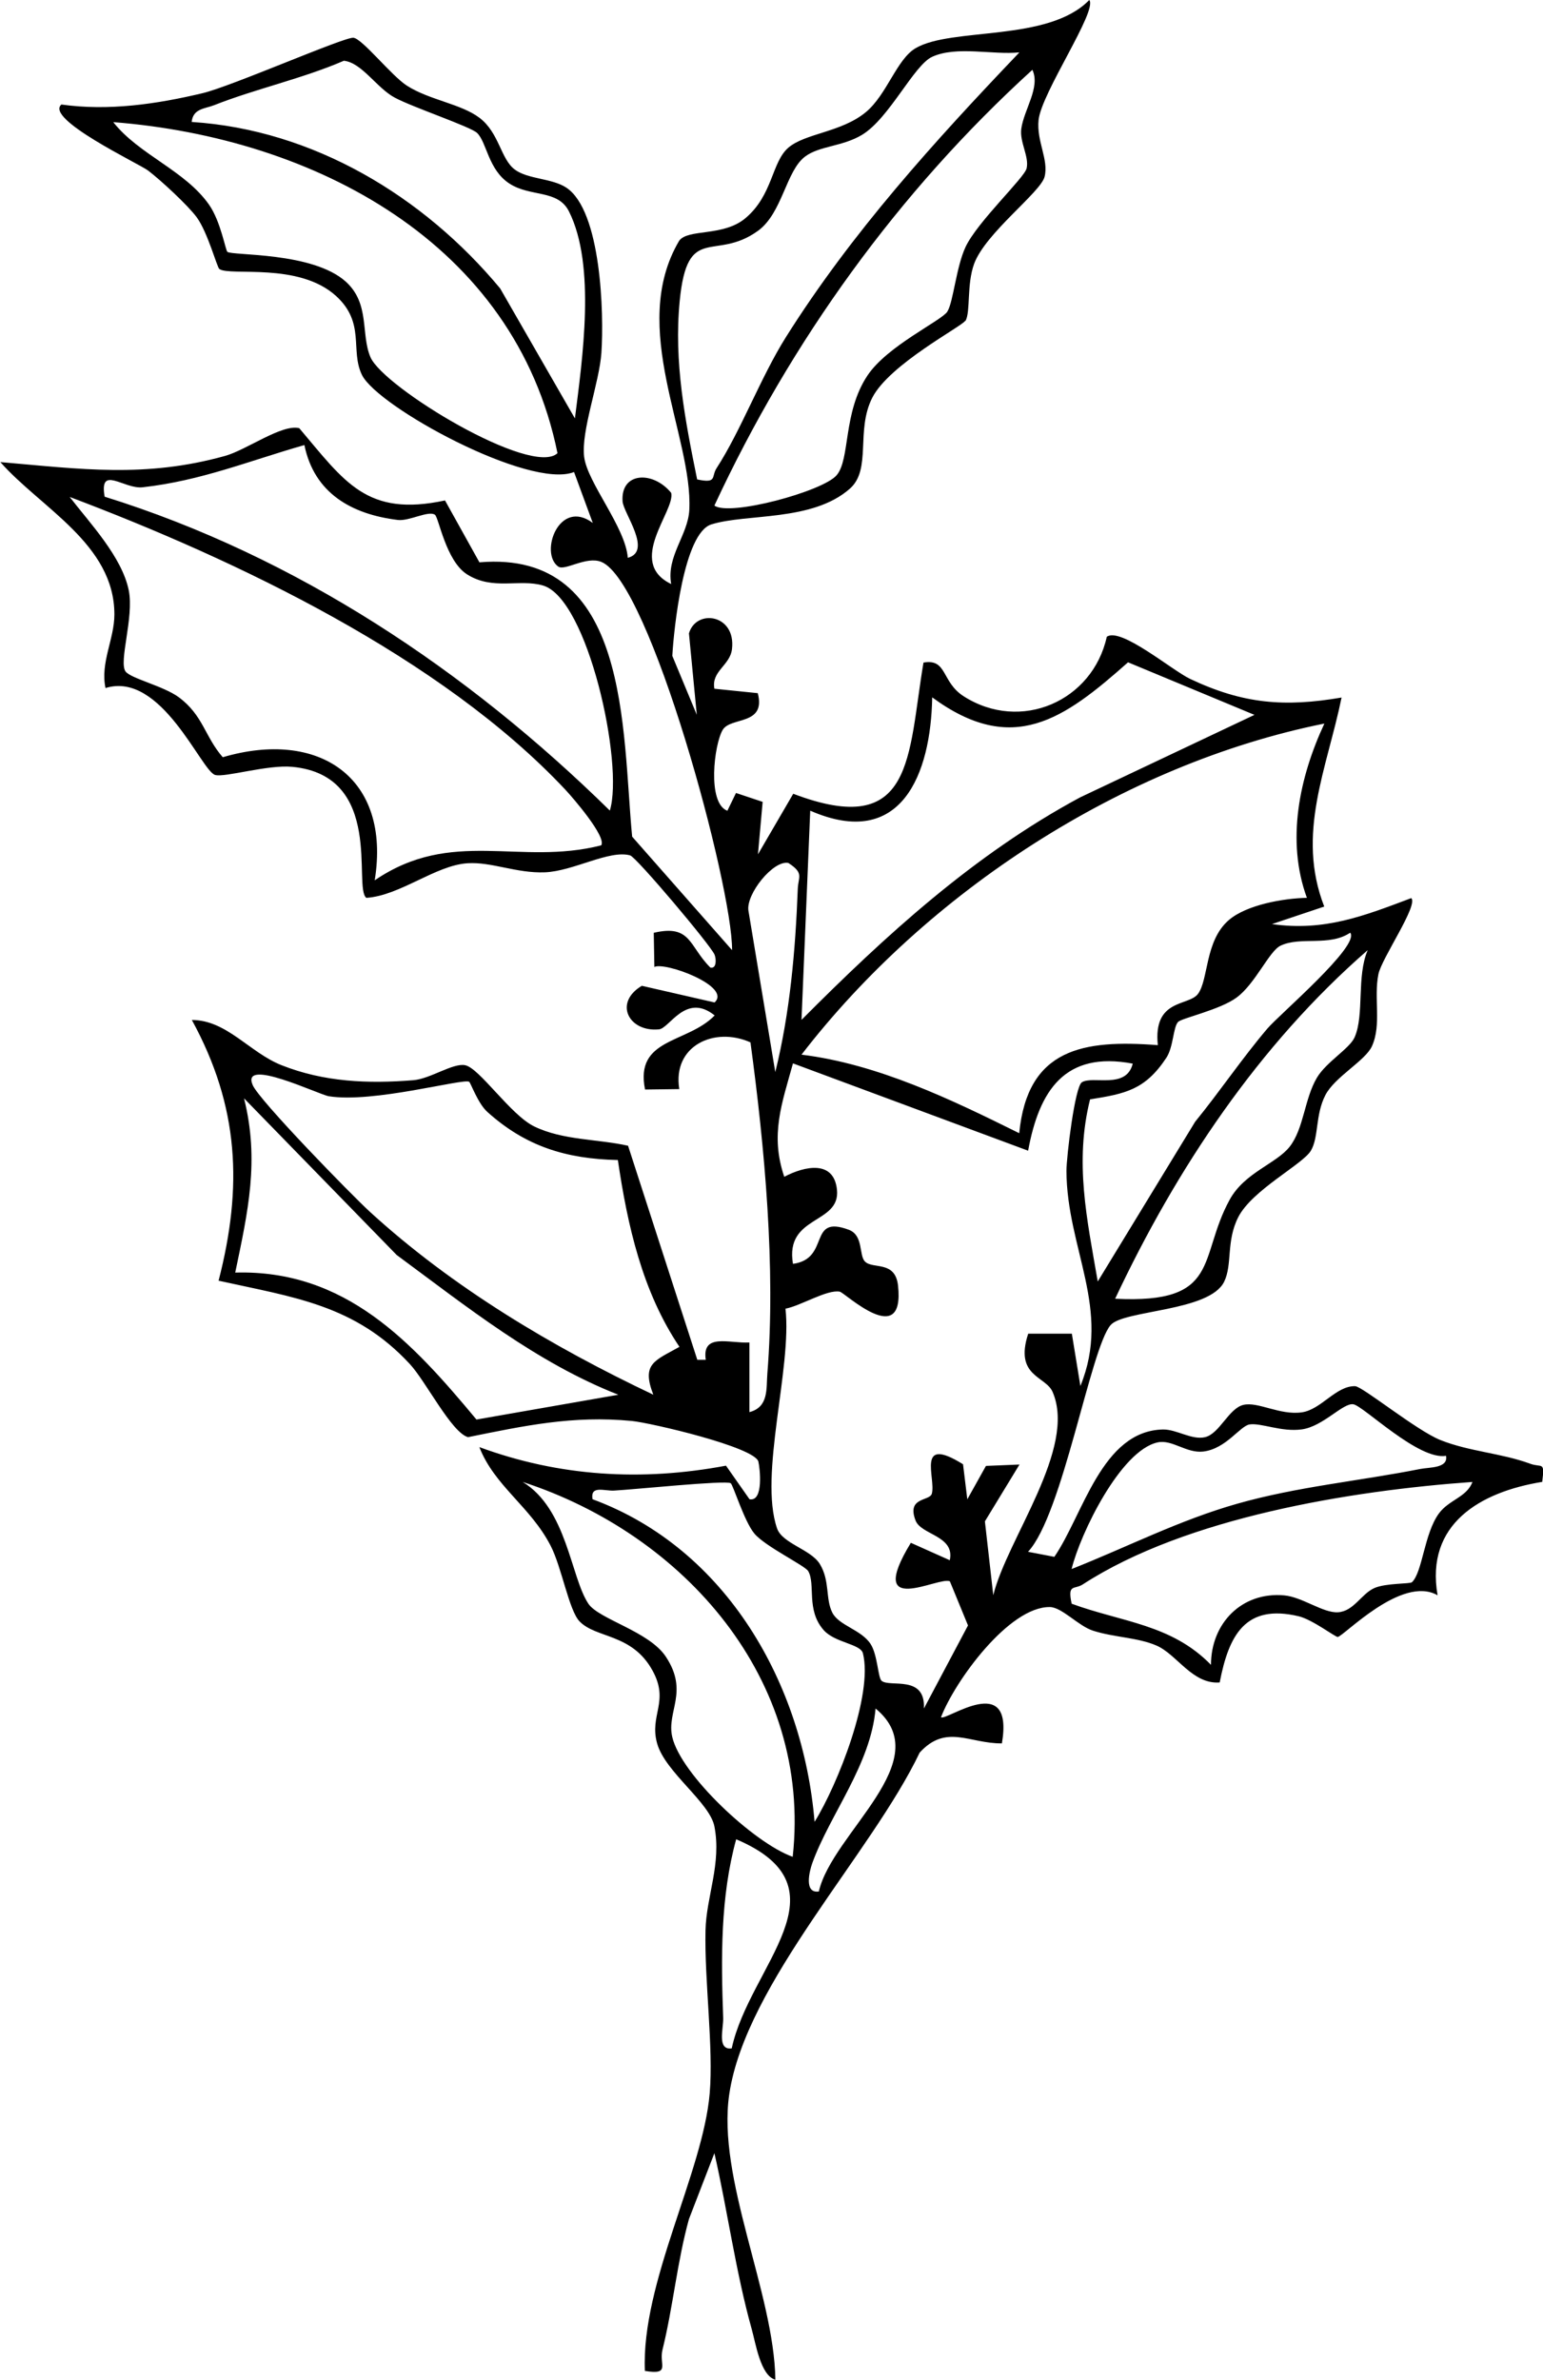 <?xml version="1.0" encoding="UTF-8"?><svg id="Laag_1" xmlns="http://www.w3.org/2000/svg" viewBox="0 0 177.11 273"><path d="M110.79,36.8c-.37.65-8.71,4.99-10.67,8.83-1.92,3.78-.05,8.21-2.57,10.43-4.32,3.81-11.84,2.83-15.9,4.1-3.17.99-4.3,11.91-4.48,15.08l2.81,6.76-.9-9.34c.83-2.85,5.41-2.21,4.94,1.8-.22,1.89-2.4,2.53-2.02,4.55l4.98.51c.97,3.73-3.1,2.69-4.02,4.2-.99,1.63-1.82,8.42.53,9.29l.99-2.04,3.06,1.02-.54,6.02,4.05-6.95c13.91,5.28,13.13-4.28,14.95-15.05,2.75-.48,2.03,2.22,4.62,3.87,6.56,4.18,14.8.54,16.42-6.83,1.6-1.14,7.48,3.85,9.58,4.84,6.08,2.87,10.83,3.25,17.37,2.13-1.67,8.15-5.24,15.63-1.99,23.98l-6,2.01c6.03.86,10.57-.94,15.99-2.98.83.82-3.41,6.92-3.77,8.72-.56,2.74.38,5.78-.74,8.26-.76,1.69-4.29,3.53-5.36,5.64-1.16,2.27-.73,4.78-1.65,6.35s-6.77,4.52-8.35,7.65c-1.4,2.77-.64,5.4-1.61,7.39-1.68,3.44-11.52,3.23-13.03,4.97-2.31,2.66-5.5,21.76-9.48,26.01l3.02.58c3.31-4.81,5.43-14.45,12.46-14.61,1.57-.03,3.31,1.24,4.84.88,1.66-.39,2.71-3.29,4.39-3.7s4.2,1.22,6.73.85c2.21-.32,3.91-3.05,6.1-3,.84.02,7.04,5.08,9.79,6.18,3.3,1.32,7,1.5,10.29,2.71,1.38.51,1.71-.36,1.4,2.09-7.09,1.15-13.44,4.81-12.01,13.01-4.12-2.37-10.83,4.76-11.47,4.78-.29,0-2.9-1.99-4.46-2.37-6.12-1.46-8.03,2.14-9.08,7.59-3.13.24-4.9-3.21-7.25-4.23-2.16-.94-4.87-.93-7.29-1.71-1.67-.53-3.56-2.68-4.94-2.71-4.71-.08-10.94,8.53-12.51,12.64.57.48,8.43-5.42,6.99,3-3.75.03-6.4-2.27-9.44,1.06-5.53,11.58-19.94,26.41-21.85,39.16-1.45,9.71,5.14,22.81,5.29,32.78-1.71-.46-2.27-4.23-2.71-5.78-1.85-6.61-2.76-13.53-4.29-20.21l-2.92,7.56c-1.36,4.91-1.82,10.07-3.04,15-.42,1.69.99,2.91-2.02,2.42-.43-10.15,6.66-22.72,7.44-31.84.45-5.25-.61-12.88-.48-18.69.08-3.87,1.86-7.68,1.02-11.94-.54-2.76-5.64-6.22-6.57-9.5s1.44-4.79-.53-8.37c-2.35-4.29-6.48-3.67-8.38-5.65-1.22-1.27-2.04-6.2-3.32-8.68-2.33-4.51-6.43-6.83-8.18-11.31,9.18,3.38,18.64,3.95,28.31,2.13l2.7,3.85c1.65.32,1.19-3.59,1.02-4.31-.4-1.67-12.37-4.46-14.54-4.67-6.77-.65-12.31.55-18.79,1.86-1.9-.53-4.84-6.41-6.68-8.39-6.31-6.81-13.33-7.65-21.95-9.56,2.78-10.78,2.36-19.98-3.07-29.91,4.02.01,6.61,3.73,10.3,5.19,4.88,1.93,9.91,2.14,15.12,1.72,1.97-.16,4.54-2,5.95-1.72,1.64.32,5.21,5.7,7.92,7.02,3.31,1.61,7.27,1.43,10.78,2.22l7.95,24.56h.97c-.47-3.11,2.69-1.87,5.01-1.99v7.99c2.24-.59,1.92-2.7,2.06-4.45.97-12.15-.31-25.92-1.94-37.97-4.14-1.85-8.98.39-8.17,5.36l-3.93.05c-1.21-5.95,4.82-5.24,7.99-8.5-3.36-2.7-5.23,1.61-6.45,1.6-3.4.3-5.18-3.05-1.91-5l8.35,1.91c2.02-1.85-5.7-4.69-6.91-4.07l-.07-3.92c4.31-1.01,4.02,1.54,6.5,3.99.74.16.67-1.02.48-1.48-.45-1.09-8.97-11.18-9.69-11.39-2.38-.67-6.51,1.81-9.78,1.94s-6.14-1.22-8.89-1.04c-3.68.24-7.74,3.72-11.61,3.97-1.56-1.16,2.12-14.02-8.5-15.03-2.85-.27-7.73,1.25-8.86.93-1.59-.45-6.17-11.96-12.58-9.97-.62-2.9,1.02-5.62,1.02-8.44,0-8.07-8.43-12.2-13.09-17.48,9.26.8,16.63,1.84,25.8-.71,2.45-.68,6.54-3.69,8.51-3.18,5.22,6.16,7.74,10.22,16.73,8.29l3.95,7.1c17.31-1.49,16.36,19.3,17.53,31.47l11.47,13.02c.06-7.32-9.41-42.28-15.01-44.54-1.74-.7-4.19,1.08-4.95.53-2.17-1.55.1-7.87,3.97-5l-2.15-5.84c-5.11,2.02-22.57-7.47-24.35-11.15-1.37-2.83.43-5.94-2.96-9.04-4.3-3.92-12.17-2.24-13.4-3.1-.27-.18-1.32-4.17-2.59-5.92-.99-1.36-4.17-4.3-5.61-5.39-.99-.75-11.89-5.91-9.93-7.56,5.4.76,10.9-.04,16.2-1.3,3.36-.8,16.29-6.48,17.32-6.36s4.36,4.36,6.14,5.5c2.58,1.65,6.21,2.08,8.32,3.68,2.28,1.72,2.43,4.73,4.06,5.94,1.51,1.13,4.27.98,5.92,2.08,3.99,2.65,4.33,14.42,4.02,18.95-.24,3.44-2.35,8.96-1.98,11.93s4.75,8.07,5.01,11.58c2.86-.74-.5-5.11-.6-6.47-.24-3.39,3.5-3.53,5.58-.98.5,2.05-5.22,7.94,0,10.46-.57-3.2,1.93-5.6,2.08-8.5.43-8.44-7.04-20.92-1.17-30.87,1-1.42,5.04-.45,7.6-2.59,3.17-2.65,3.01-6.44,4.94-8.1s6.12-1.76,8.91-4.09c2.4-2,3.53-6.05,5.69-7.32,4.17-2.45,15.22-.67,19.94-5.53.98,1.23-5.5,10.65-5.82,13.77-.25,2.45,1.19,4.54.69,6.51-.46,1.79-6.79,6.45-8.09,9.99-.86,2.36-.4,5.48-.98,6.53ZM117,6.01c-3.06.31-7.18-.77-9.99.5-2.12.96-4.91,7.04-8.05,8.95-2.24,1.36-4.87,1.26-6.52,2.48-2.23,1.63-2.62,6.51-5.45,8.55-4.97,3.57-8.09-.96-8.97,8.02-.69,7.02.62,13.7,2,20.49,2.34.5,1.6-.32,2.23-1.29,2.78-4.28,5.06-10.42,7.95-15.02,7.56-12.01,17.06-22.47,26.81-32.68ZM54.76,15.25c-.75-.72-7.36-2.93-9.45-4.05s-3.78-4.02-5.84-4.23c-4.77,2.06-10.11,3.21-14.9,5.1-1.04.41-2.41.37-2.57,1.92,13.98.9,26.63,8.54,35.41,19.1l8.58,14.91c.85-6.77,2.44-17.52-.68-23.74-1.28-2.56-4.42-1.62-6.85-3.21s-2.58-4.72-3.7-5.8ZM108.74,35.74c.68-1.06,1.01-5.11,2.09-7.41,1.35-2.88,6.77-7.94,7.01-9.02.31-1.36-.83-3.01-.61-4.56.32-2.22,2.21-4.74,1.27-6.74-15.39,14-27.71,31.09-36.5,49.99,1.74,1.27,12.42-1.62,14.02-3.47s.7-7.17,3.55-11.45c2.27-3.41,8.49-6.28,9.17-7.33ZM63.99,51.99C59.09,27.83,36.04,15.82,13,14.01c2.95,3.75,8.24,5.53,11,9.48,1.34,1.92,1.88,5.22,2.1,5.4.54.46,9.77-.02,13.59,3.42,2.8,2.53,1.7,6,2.83,8.66,1.49,3.49,18.52,13.78,21.47,11.02ZM34.93,51.06c-6.35,1.81-11.81,4.08-18.54,4.84-2.18.25-5.02-2.63-4.38,1.08,22.03,6.85,41.67,19.98,57.99,36.01,1.63-5.36-2.52-24.3-7.67-25.82-2.71-.8-5.75.6-8.72-1.28-2.44-1.55-3.25-6.54-3.69-6.84-.74-.51-2.97.76-4.25.6-5.32-.65-9.6-3.07-10.73-8.59ZM69,96.99c.68-.94-3.24-5.47-4.1-6.39-14.25-15.18-37.69-26.34-56.9-33.59,2.32,3.01,6,6.87,6.78,10.72.62,3.08-1.18,8.18-.37,9.3.58.8,4.34,1.66,6.1,2.95,2.81,2.07,3,4.54,5.06,6.89,10.98-3.24,19.35,2.28,17.44,14.12,8.87-6.04,16.62-1.63,25.99-4.01ZM143.99,82.01l-14.51-6.03c-7.36,6.53-13.24,10.81-22.48,4.02-.15,8.79-3.53,17.58-14,13l-1,24c9.66-9.7,19.8-18.97,31.97-25.52l20.02-9.47ZM152,83.01c-23.13,4.66-45.62,19.34-60,37.98,8.77,1.08,17.18,5.14,24.99,9.01.95-9.73,7.35-10.76,15.91-10.1-.56-5.35,3.52-4.45,4.6-5.87,1.24-1.65.78-6.1,3.55-8.48,2.04-1.76,6.3-2.5,8.96-2.55-2.4-6.55-.87-13.82,2-19.98ZM88.99,122.99c1.69-6.83,2.31-13.96,2.58-21,.05-1.41.75-1.81-1.08-2.99-1.73-.36-4.9,3.6-4.58,5.49l3.08,18.5ZM126.01,147l11.17-18.31c2.84-3.48,5.39-7.28,8.3-10.7,1.38-1.62,10.69-9.53,9.5-10.99-2.42,1.62-5.7.39-8,1.49-1.3.62-2.88,4.36-5.04,5.95-1.91,1.41-6.27,2.35-6.71,2.79-.58.59-.53,2.88-1.36,4.13-2.44,3.68-4.7,4.11-8.75,4.76-1.8,7.2-.36,13.71.88,20.88ZM128,148.99c12.22.62,9.49-4.68,13.14-11.35,1.72-3.14,5.36-4.13,6.9-6.1,1.62-2.08,1.68-5.46,3.11-7.89,1.08-1.83,3.77-3.35,4.34-4.66,1.13-2.57.2-6.98,1.5-9.99-12.49,10.86-21.95,25.03-28.99,39.99ZM117.99,132l-26.97-10.01c-1.28,4.63-2.64,8.2-1,13.01,2.36-1.24,5.7-1.95,6.05,1.49.41,4.01-6.01,2.88-5.05,8.5,4.35-.59,1.64-5.69,6.41-3.91,1.7.64,1.14,2.91,1.85,3.64.9.92,3.48-.16,3.8,2.77.79,7.41-6.09.81-6.69.69-1.45-.28-4.51,1.64-6.23,1.95.76,6.82-3.07,19.07-.97,25.2.6,1.75,3.88,2.41,4.91,4.09,1.18,1.93.63,3.97,1.43,5.57.75,1.5,3.32,1.95,4.4,3.61.81,1.25.84,3.89,1.27,4.23.98.78,5.04-.73,4.85,3.17l5.06-9.53-2.08-5.06c-1.27-.62-9.81,4.34-4.48-4.42l4.47,2c.61-2.83-3.28-2.88-3.93-4.56-1.05-2.72,1.63-2.19,1.87-3.08.48-1.78-1.88-6.77,3.58-3.37l.49,4.02,2.14-3.83,3.85-.16-3.97,6.52.96,8.47c1.6-6.49,9.62-16.83,6.81-23.32-.8-1.85-4.41-1.75-2.8-6.68h5.01s.98,6,.98,6c3.6-8.76-1.56-15.76-1.6-24.66,0-1.66.97-9.68,1.77-10.18,1.26-.79,5.1.85,5.84-2.14-7.82-1.48-10.74,3.11-12.01,9.99ZM53.85,124.1c-.71-.41-11.01,2.48-16.11,1.66-1.15-.19-10.16-4.54-8.73-1.27.76,1.76,11.28,12.54,13.46,14.54,9.51,8.69,20.94,15.48,32.52,20.97-1.38-3.56.13-3.88,3-5.49-4.27-6.34-5.97-13.97-7.07-21.43-5.94-.13-10.6-1.57-14.99-5.53-1.08-.97-1.91-3.35-2.08-3.45ZM70.99,160.01c-9.44-3.7-17.4-10.1-25.46-16.04l-17.52-17.97c1.79,7.14.45,13-1.01,19.99,12.65-.35,20.28,7.96,27.69,16.86l16.31-2.85ZM165.99,167.01c-3.15.55-9.46-5.7-10.64-5.91s-3.46,2.54-5.93,2.88c-2.33.32-4.64-.76-5.98-.57-1.09.15-2.69,2.79-5.32,3.11-1.93.23-3.57-1.41-5.24-1.05-4.25.92-8.88,10.45-9.88,14.53,6.38-2.52,12.34-5.6,19-7.49,6.94-1.97,13.99-2.6,21.02-3.99,1.07-.21,3.23-.07,2.96-1.51ZM90.99,213c2.23-20.36-12.51-36.98-30.99-42.99,5.09,3.1,5.49,10.88,7.53,13.96,1.2,1.8,6.97,3.16,8.9,6.09,2.67,4.04.06,6.27.73,9.19.99,4.34,9.4,12.19,13.82,13.76ZM83.86,170.15c-.57-.36-11.21.74-13.38.85-1.12.06-2.74-.64-2.47.99,15.42,5.69,24.17,21.22,25.49,37.01,2.64-4.24,6.74-14.57,5.55-19.33-.28-1.1-3.23-1.2-4.52-2.68-2.03-2.32-.89-5.23-1.76-6.75-.37-.64-4.93-2.82-6.18-4.31-1.17-1.4-2.44-5.6-2.72-5.78ZM169,170.01c-13.9.99-32.86,4.06-44.71,11.75-.97.63-1.79-.11-1.28,2.22,5.78,2.12,11.45,2.35,15.99,7.01,0-4.77,3.54-8.4,8.39-7.97,2.08.18,4.46,2.03,6.17,1.94,1.84-.1,2.69-2.13,4.22-2.79,1.33-.57,4.07-.45,4.29-.66,1.21-1.15,1.4-5.56,3.08-7.87,1.15-1.59,3.21-1.87,3.86-3.63ZM93.99,216.99c1.54-6.75,13.75-15.01,6.51-20.99-.55,6.45-5.24,12.14-7.26,17.73-.32.89-1,3.52.76,3.26ZM83.99,234.99c2.02-9.45,13.69-18.39.51-23.99-1.82,6.62-1.74,13.65-1.49,20.51.04,1.21-.75,3.72.99,3.48Z"/></svg>